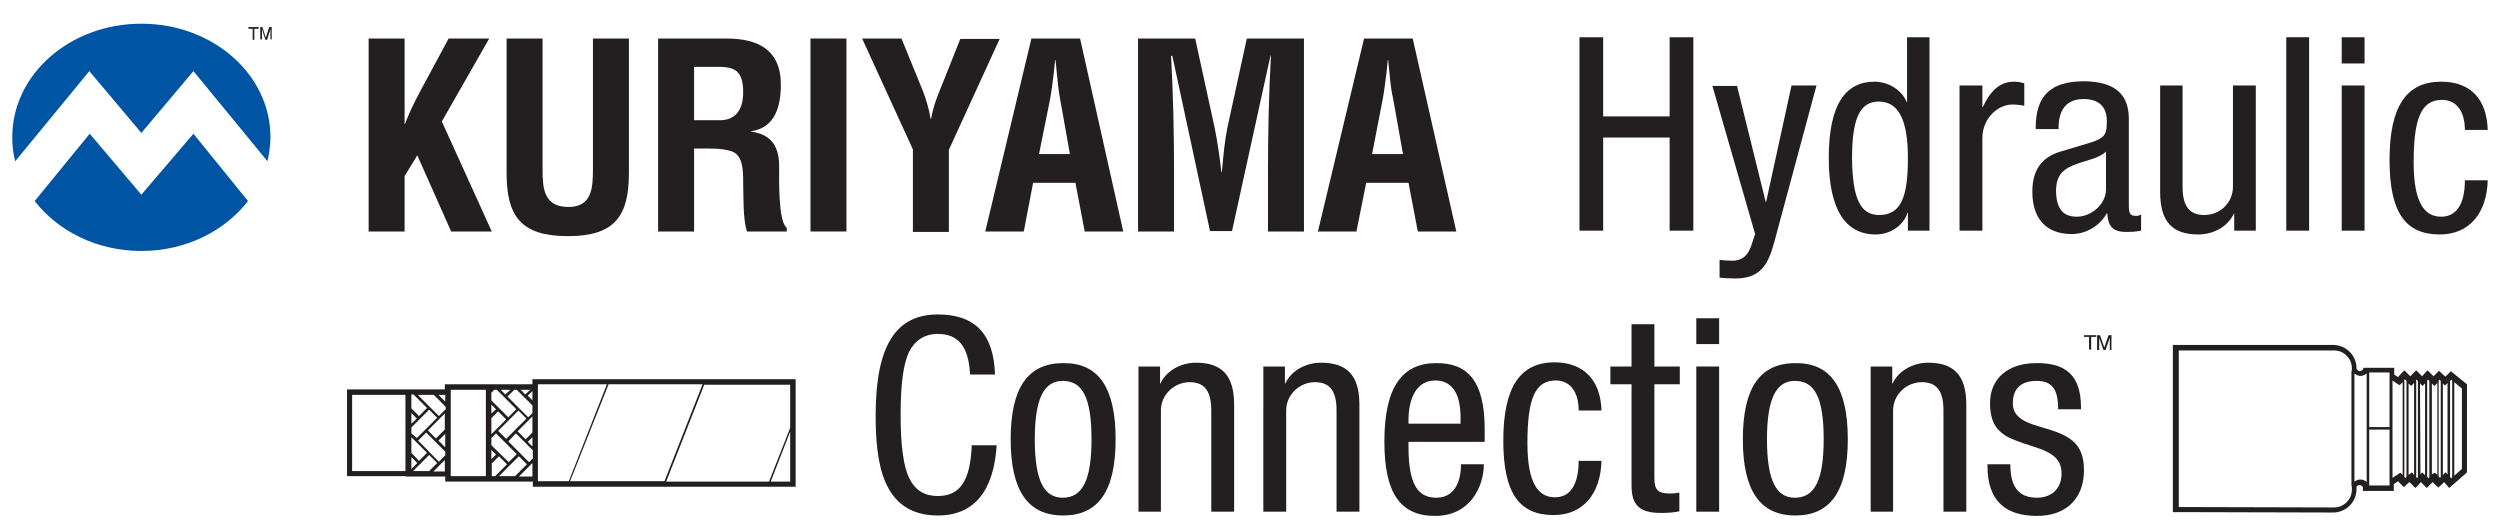 <?xml version="1.0" encoding="utf-8"?>
<!-- Generator: Adobe Illustrator 27.7.0, SVG Export Plug-In . SVG Version: 6.00 Build 0)  -->
<svg version="1.1" id="Layer_1" xmlns="http://www.w3.org/2000/svg" xmlns:xlink="http://www.w3.org/1999/xlink" x="0px" y="0px"
	 viewBox="0 0 590.7 124.7" style="enable-background:new 0 0 590.7 124.7;" xml:space="preserve">
<style type="text/css">
	.st0{fill:#0054A4;}
	.st1{fill:#231F20;}
</style>
<g>
	<path class="st0" d="M21.1,16.8l12.3,14.6l12.3-14.6l17.5,21.3c0.4-1.9,0.7-3.8,0.7-5.7c0-14.8-13.6-26.8-30.5-26.8
		S2.9,17.6,2.9,32.4c0,2,0.2,3.9,0.7,5.7L21.1,16.8z"/>
	<path class="st0" d="M45.7,31.6L33.4,46L21.2,31.6l-13,15.9c5.5,7.1,14.7,11.8,25.2,11.8s19.7-4.7,25.2-11.8L45.7,31.6z"/>
	<path class="st1" d="M58.7,6.4h2.4v0.4h-1v2.6h-0.4V6.8h-1V6.4z"/>
	<path class="st1" d="M63.9,9.4V7.6c0-0.1,0-0.5,0-0.7h0l-0.8,2.5h-0.4l-0.8-2.5h0c0,0.3,0,0.6,0,0.7v1.7h-0.4V6.4H62l0.8,2.5h0
		l0.8-2.5h0.6v2.9H63.9z"/>
	<path class="st1" d="M87.1,54.7V9.1h8.5v20.2h0.1c1.3-3.6,3.5-7.6,5.3-10.9l5-9.3h9.6l-11.2,19.6l11.8,26h-9.6l-8-18l-3,4.9v13.1
		L87.1,54.7z"/>
	<path class="st1" d="M140.1,9.1h8.5v31.8c0,10.1-3.3,14.9-14.4,14.9c-11.2,0-14.5-4.8-14.5-14.9V9.1h8.5v31c0,4.4,0.3,8.8,6.1,8.8
		c5.5,0,5.8-4.4,5.8-8.8V9.1z"/>
	<path class="st1" d="M164,15.8h6.3c3.2,0.1,5.3,0.9,5.3,6c0,4.6-2.2,6.4-5,6.6H164C164,28.3,164,15.8,164,15.8z M165.5,35.1
		c2.4,0,4.9-0.1,7.2,0.6c2.9,0.8,2.9,4.7,2.9,7.5c0.1,3-0.1,8.6,0.9,11.5h9.4v-0.9c-2.1-1.3-1.8-12.5-1.8-14.4
		c0-4.4-1.5-7.6-6.6-8.3V31c5.7-0.8,7-6,7-11c0-8.4-5.6-10.9-12.9-10.9h-16.1v45.6h8.5V35.1L165.5,35.1z"/>
	<path class="st1" d="M191.5,54.7V9.1h8.5v45.6L191.5,54.7z"/>
	<path class="st1" d="M217.9,21.1c0.9,2.2,1.6,4.6,2,7h0.1c0.6-3.5,1.8-6.1,2.8-8.6l4.1-10.3h9.3l-12,26.2v19.4h-8.5V35.3L203.7,9.1
		h9.3L217.9,21.1z"/>
	<path class="st1" d="M248.1,23.5c0.4-2.1,0.6-4.2,0.9-6.3c0.1-1,0.2-2.1,0.3-3h0.1c0.1,1,0.2,2,0.3,3c0.2,2.1,0.4,4.2,0.8,6.3
		l2.3,12.9h-7.3L248.1,23.5z M241.9,54.7l2.2-11.5h10l2.2,11.5h9.1L255.2,9.1h-11.5l-10.9,45.6H241.9z"/>
	<path class="st1" d="M277.4,54.7h-8.5V9.1h13.5l4.6,21.1c0.7,3.5,1.2,7,1.6,10.5h0.1c0.4-4.5,0.7-7.5,1.3-10.5l4.6-21.1h13.5v45.6
		h-8.5V40.3c0-9.1,0.2-18.1,0.7-27.2h-0.1l-9.1,41.5h-5.2L277,13.2h-0.3c0.5,9.1,0.7,18.1,0.7,27.2L277.4,54.7L277.4,54.7z"/>
	<path class="st1" d="M326.7,23.5c0.4-2.1,0.6-4.2,0.9-6.3c0.1-1,0.2-2.1,0.3-3h0.1c0.1,1,0.2,2,0.3,3c0.2,2.1,0.4,4.2,0.9,6.3
		l2.3,12.9h-7.3L326.7,23.5z M320.5,54.7l2.3-11.5h10l2.2,11.5h9.1L333.8,9.1h-11.5l-10.9,45.6H320.5z"/>
</g>
<g>
	<path class="st1" d="M378.8,8.8v18.7h15.7V8.8h5.6v45.7h-5.6v-22h-15.7v22h-5.6V8.8H378.8z"/>
	<path class="st1" d="M410.4,20.2l6.8,27.5h0.1l6-27.5h5.9l-9.3,34.5c-1.7,6.5-2.8,11.1-9.9,11.1c-1.4,0-2.9-0.1-3.7-0.2v-4.2
		c0.8,0.1,1.9,0.2,3,0.2c2.6,0,3.7-1.5,4.4-3.3l1-3l-10.1-35H410.4z"/>
	<path class="st1" d="M455.9,8.8v45.7h-5.1v-4.2h-0.1c-0.9,2.9-4,5.1-7.5,5.1c-7.1,0-11.1-5.8-11.1-18.1c0-12.7,4-18,10.8-18
		c3.3,0,6.5,2,7.6,4.8h0.1V8.8H455.9z M444,50.8c5.2,0,6.8-4.3,6.8-13.4c0-9.1-2.2-13.4-6.9-13.4c-4.4,0-6.3,3.9-6.3,13.4
		C437.7,47,439.6,50.8,444,50.8z"/>
	<path class="st1" d="M478.3,19.7V25c-0.9-0.2-1.9-0.3-2.8-0.3c-3.6,0-7.1,3.4-7.1,7.9v21.9H463V20.2h5.4v5.1h0.1
		c1.9-4.1,4.2-6,7.4-6C476.9,19.3,477.7,19.5,478.3,19.7z"/>
	<path class="st1" d="M503,28.1v20.5c0,2,0.4,2.4,1.7,2.4c0.6,0,0.8-0.1,1.2-0.3v3.8c-1.5,0.3-2.6,0.3-3.5,0.3
		c-3.4,0-4.3-1.5-4.5-4.4h-0.1c-1.7,3-4.9,4.9-8.3,4.9c-6,0-9.3-3.6-9.3-10c0-4.9,2-8.1,6.7-9.5l7-2.1c3.6-1.1,3.9-2.1,3.9-5.1
		c0-3.5-2-5.2-5.5-5.2c-3.9,0-5.9,2.4-5.9,6.8v0.3h-5.4v-0.3c0-7.6,3.5-11,11.5-11C500.3,19.3,503,22.8,503,28.1z M490.7,51.2
		c3.6,0,6.9-3.1,6.9-6.4v-9c-0.6,0.7-2.2,1.5-4,2c-5,1.5-7.8,2.4-7.8,7.4C485.9,49.5,487.6,51.2,490.7,51.2z"/>
	<path class="st1" d="M515.7,20.2v24c0,4.7,1.8,6.6,5.1,6.6c3.8,0,6.8-2.9,6.8-6.7V20.2h5.4v34.3h-5.1v-4h-0.1
		c-1.5,3.2-5,4.9-8.4,4.9c-6,0-9-2.9-9-10V20.2H515.7z"/>
	<path class="st1" d="M545.6,8.8v45.7h-5.4V8.8H545.6z"/>
	<path class="st1" d="M558.7,8.8V15h-5.4V8.8H558.7z M558.7,20.2v34.3h-5.4V20.2H558.7z"/>
	<path class="st1" d="M587.8,30.7h-5.4c0-4.4-2-7.1-5.4-7.1c-4.9,0-6.7,4.3-6.7,14.8c0,9.4,2.5,12.8,6.5,12.8c3.5,0,5.6-2.8,5.6-8.6
		h5.4c-0.2,7.7-4.3,12.8-11.3,12.8c-8.1,0-11.9-5.1-11.9-17.6c0-12.7,4-18.5,12.2-18.5C583.9,19.3,587.6,23.6,587.8,30.7z"/>
</g>
<g>
	<path class="st1" d="M582.9,90.8l-3.2-2.6l-0.6-0.5l-0.6,0.6l-0.7,0.7l-0.8-0.7l-0.7-0.7l-0.7,0.7l-0.6,0.6l-0.7-0.7l-0.7-0.7
		l-0.7,0.7l-0.6,0.7l-0.7-0.7l-0.7-0.7l-0.7,0.7l-0.7,0.7l-0.7-0.7l-0.7-0.7l-0.7,0.7l-0.8,0.9l-0.9-0.6v-0.7v-0.9h-0.9h-5.5h-0.9
		v0.3l-0.2,0.2c-0.1,0.1-0.3,0.3-0.6,0.3s-0.4-0.1-0.6-0.3l-0.2-0.2V87c0-3-2.5-5.5-5.5-5.5l-37,0l-0.9,0v0.9v37.7v0.9l0.9,0l37,0.1
		c3,0,5.5-2.5,5.5-5.5V115c0.2-0.3,0.5-0.4,0.7-0.4c0.3,0,0.6,0.2,0.8,0.5v0.9h0.9h5.5h0.9V115v-0.6l1-0.7l0.8,0.8l0.6,0.6l0.6-0.6
		l0.7-0.6l0.7,0.7l0.7,0.7l0.7-0.7l0.6-0.7l0.7,0.7l0.7,0.7l0.7-0.7l0.7-0.7l0.7,0.7l0.6,0.6l0.7-0.6l0.7-0.7l0.6,0.7l0.6,0.7
		l0.7-0.6l3.2-2.8l0.3-0.3v-0.4V91.5V91L582.9,90.8z M514.8,82.8l36.7,0c2.3,0,4.2,1.9,4.2,4.2v0.6h-0.1v27.3h0.1v0.8
		c0,2.3-1.9,4.2-4.2,4.2l-36.7-0.1V82.8z M556.4,88.3L556.4,88.3c0.8,0.7,1.9,0.7,2.7,0h0.1v25.6c-0.4-0.4-0.9-0.6-1.5-0.6
		c-0.5,0-1,0.2-1.4,0.5V88.3z M559.8,114.7v-13.2l4.8,0v12.6l0,0v0.6H559.8z M564.6,88.7v12.2l-4.8,0V88h4.8L564.6,88.7L564.6,88.7z
		 M565.3,112.9v-23l1.3,0.9L567,91l0.4-0.4l0.3-0.3v21.9l-0.2-0.2l-0.4-0.3l-0.4,0.3L565.3,112.9z M568.1,89.8l0.1-0.2l0.4,0.4v22.7
		l-0.3,0.2l-0.2-0.2V89.8z M569.1,112.2V90.6l0.1,0.1l0.5,0.5l0.5-0.5l0.2-0.2v21.7l-0.1-0.1l-0.4-0.5l-0.5,0.4L569.1,112.2z
		 M570.8,89.9l0.2-0.2l0.3,0.3v22.7l-0.2,0.3l-0.2-0.3V89.9z M571.9,112.1L571.9,112.1l-0.1-21.5l0.1,0.1l0.5,0.5l0.5-0.5l0.1-0.1
		v21.7l-0.2-0.2l-0.5-0.5L571.9,112.1z M573.5,112.7V89.9l0.2-0.2L574,90v22.7l-0.2,0.3L573.5,112.7z M574.7,112l-0.1,0.1V90.6
		l0.1,0.1l0.5,0.5l0.5-0.5l0.2-0.2v21.7l-0.1-0.1l-0.5-0.4L574.7,112z M576.2,89.9l0.2-0.2l0.3,0.3v22.7l-0.2,0.2l-0.3-0.3V89.9z
		 M577.2,112.3V90.6l0.1,0.1l0.4,0.4l0.4-0.4l0.2-0.2v21.6l0,0l-0.4-0.5l-0.5,0.4L577.2,112.3z M578.9,90l0.3-0.3l0.2,0.2v22.9
		l-0.2,0.2l-0.3-0.3V90z M581.7,110.8l-1.8,1.6V90.3l1.8,1.5V110.8z"/>
	<g>
		<path class="st1" d="M235.1,88.5h-5.9c-0.3-6.5-2.7-9.6-7.6-9.6c-3.1,0-5.4,1.5-6.8,4.2c-1.3,2.8-2,7.2-2,15
			c0,7.3,0.7,12.3,2.1,15c1.4,2.8,3.6,4.1,6.7,4.1c5.2,0,7.7-3.6,8-12h5.9c-0.7,10.8-5.3,16.6-13.9,16.6
			c-13.3,0-14.7-12.8-14.7-23.7c0-16.8,5-23.8,14.7-23.8C230.4,74.3,234.8,78.9,235.1,88.5z"/>
		<path class="st1" d="M263.6,103.8c0,12.4-4.2,18-12.4,18c-8.3,0-12.4-5.8-12.4-18c0-12.1,4-18,12.4-18
			C259.5,85.7,263.6,91.5,263.6,103.8z M251.1,117.6c4.7,0,6.8-4.2,6.8-13.8c0-10-2.2-13.8-6.8-13.8c-4.4,0-6.6,4.1-6.6,13.8
			C244.5,114,246.9,117.6,251.1,117.6z"/>
		<path class="st1" d="M291.6,95.6v25.3h-5.4V97c0-4.5-1.5-6.7-5.1-6.7c-3.6,0-6.8,2.9-6.8,6.7v23.9H269V86.6h5.1v4h0.1
			c1.3-2.9,4.7-4.9,8.4-4.9C288.5,85.7,291.6,88.5,291.6,95.6z"/>
		<path class="st1" d="M321.2,95.6v25.3h-5.4V97c0-4.5-1.5-6.7-5.1-6.7c-3.6,0-6.8,2.9-6.8,6.7v23.9h-5.4V86.6h5.1v4h0.1
			c1.3-2.9,4.7-4.9,8.4-4.9C318.1,85.7,321.2,88.5,321.2,95.6z"/>
		<path class="st1" d="M350.8,101.4v3h-18v1.2c0,9,2.3,12,6.6,12c3.8,0,5.8-3.1,5.8-7.9h5.4c0,5.1-3.1,12.2-11.5,12.2
			c-8.3,0-12-5.4-12-17.6c0-12.8,4.2-18.5,12.2-18.5C346.9,85.7,350.8,90.2,350.8,101.4z M345.1,100.2v-1.5c0-6.3-2.4-8.8-6-8.8
			c-4.2,0-6.3,3.9-6.3,9.4v0.8H345.1z"/>
		<path class="st1" d="M378.4,97H373c0-4.4-2-7.1-5.4-7.1c-4.9,0-6.7,4.3-6.7,14.8c0,9.4,2.5,12.8,6.5,12.8c3.5,0,5.6-2.8,5.6-8.6
			h5.4c-0.2,7.7-4.3,12.8-11.3,12.8c-8.1,0-11.9-5.1-11.9-17.6c0-12.7,4-18.5,12.2-18.5C374.4,85.7,378.2,90,378.4,97z"/>
		<path class="st1" d="M390.9,76.6v10h6v4.2h-6V113c0,2.8,0.9,3.6,3.6,3.6c1.1,0,1.9-0.1,2.3-0.2v4.4c-1.2,0.3-2.9,0.4-4.3,0.4
			c-5.2,0-7-1.9-7-6.5V90.8h-5v-4.2h5v-10H390.9z"/>
		<path class="st1" d="M406.2,75.2v6.1h-5.4v-6.1H406.2z M406.2,86.6v34.3h-5.4V86.6H406.2z"/>
		<path class="st1" d="M436.6,103.8c0,12.4-4.2,18-12.4,18c-8.3,0-12.4-5.8-12.4-18c0-12.1,4-18,12.4-18
			C432.5,85.7,436.6,91.5,436.6,103.8z M424.1,117.6c4.7,0,6.8-4.2,6.8-13.8c0-10-2.2-13.8-6.8-13.8c-4.4,0-6.6,4.1-6.6,13.8
			C417.5,114,419.9,117.6,424.1,117.6z"/>
		<path class="st1" d="M464.6,95.6v25.3h-5.4V97c0-4.5-1.5-6.7-5.1-6.7c-3.6,0-6.8,2.9-6.8,6.7v23.9H442V86.6h5.1v4h0.1
			c1.3-2.9,4.7-4.9,8.4-4.9C461.5,85.7,464.6,88.5,464.6,95.6z"/>
		<path class="st1" d="M491.7,96.3v0.4h-5.4c0-4.7-1.4-6.7-5.1-6.7c-3.5,0-5.6,1.7-5.6,5.2c0,2.5,1.3,4.2,6.3,5.6
			c6.7,1.9,10.5,3.5,10.5,10.3c0,6.7-4.2,10.8-11.1,10.8c-7.6,0-11.7-3.7-11.7-11.8v-0.4h5.4c0,5.5,2.1,7.9,6.3,7.9
			c3.2,0,5.8-1.9,5.8-5.7c0-3.1-1.7-4.9-6.7-6.4c-3.1-1-5.4-1.8-6.6-2.6c-2.4-1.5-3.6-3.8-3.6-7.6c0-6,4.4-9.5,10.9-9.5
			C488.2,85.7,491.7,88.8,491.7,96.3z"/>
	</g>
	<g>
		<path class="st1" d="M492.5,79.2h2.8v0.4h-1.2v3h-0.5v-3h-1.2V79.2z"/>
		<path class="st1" d="M498.5,82.7v-2c0-0.1,0-0.5,0-0.9h0l-1,2.9h-0.5l-1-2.9h0c0,0.3,0,0.8,0,0.9v2h-0.5v-3.5h0.7l1,2.9h0l1-2.9
			h0.7v3.5H498.5z"/>
	</g>
	<path class="st1" d="M125.8,89.6v1.2h-11v0h-9.7V92h-9.3v0H82v20.5h13.9v0.1h9.3v1.2h9.7v0h11v1.2h62.1V89.6H125.8z M105.2,96.8
		l-1.5,1.5l-4.9-4.9l0.1-0.1h3.6l2.8,2.8V96.8z M105.2,105.7l-1.6-1.6l1.6-1.6V105.7z M103,103.6l-1.9-1.9l1.4-1.4l1.1-1.1l1.5-1.5
		v3.8L103,103.6z M97.2,110.9V108l1.4,1.4l-1.3,1.3L97.2,110.9z M97.2,107v-3.7l0.7,0.7l0,0l3,3l-1.9,1.9L97.2,107z M97.2,102.4V101
		l1.8-1.8l0.1-0.1l0.3-0.3l0,0l2-2l1.9,1.9l-1.3,1.3l-3.5,3.5L97.2,102.4z M97.2,100.1v-2.5l1.3,1.3L97.2,100.1z M100.6,96.1
		l0.3,0.3l-1.9,1.9l-1.8-1.8v-3.3h0.5L100.6,96.1z M97.9,111l1.6-1.6l0,0l1.9-1.9l1.9,1.9l-1.9,1.9h-3.8L97.9,111z M98.8,104.1
		l1.9-1.9l2,2l0,0l2.5,2.5v0.9l-1.5,1.5L98.8,104.1z M105.2,94.9l-1.6-1.6h1.6V94.9z M83.2,111.3v-18h12.6v18H83.2z M102.4,111.4
		l2.7-2.7v2.7H102.4z M114.8,112.5h-8.3V92.1h8.3V112.5z M186.7,101.1l-5,12.7h-24.3l9-22.9h20.3V101.1z M127.2,90.8h16.2l-9,22.9
		h-7.3V90.8z M143.8,90.8H166l-9,22.9h-22.3L143.8,90.8z M117.4,92.1l4.5,4.5l0.1,0.1l-0.3,0.3l-1.6,1.6l-4-4v-1.8l0.7-0.7H117.4z
		 M122.1,92.1l3.7,3.7v1.8l-1,1l-4.9-4.9l1.3-1.3l0.3-0.3H122.1z M125.8,94.6l-1.1-1.1l1.1-1.1V94.6z M124.1,93.2l-1.1-1.1h2.3
		L124.1,93.2z M117.7,97.2l1.9,1.9l-1.3,1.3l-1.1,1.1l0,0l-1.1,1.1v-3.8L117.7,97.2z M116.1,97.7v-2.1l1.1,1.1L116.1,97.7z
		 M118.9,100.6l1.2-1.2l0.1-0.1l0.3-0.3l0,0l2-2l1.9,1.9l-1.3,1.3l-3.5,3.5l-1.9-1.9L118.9,100.6z M121.9,102.4l4,4v1.9l-0.9,0.9
		l-4.9-4.9L121.9,102.4z M124.7,104.4l1.1-1.1v2.2L124.7,104.4z M124.2,103.8l-1.9-1.9l1.4-1.4l1.1-1.1l1-1v3.8L124.2,103.8z
		 M119.4,93.2l-1.1-1.1h2.3L119.4,93.2z M116.1,106.3l1.1,1.1l-1.1,1.1V106.3z M116.1,105.2v-1.7l1.1-1.1l1.9,1.9l0,0l1.6,1.6
		l1.4,1.4l-1.9,1.9L116.1,105.2z M120.7,109.7l1.9-1.9l1.9,1.9l-2.8,2.8h-3.8l1.3-1.3L120.7,109.7L120.7,109.7z M125.8,109.4v3.2
		h-3.2L125.8,109.4z M116.1,109.6l1.8-1.8l1.9,1.9l-1.3,1.3l-1.5,1.5h-0.8V109.6z M182.1,113.8l4.6-11.8v11.8H182.1z"/>
</g>
</svg>
